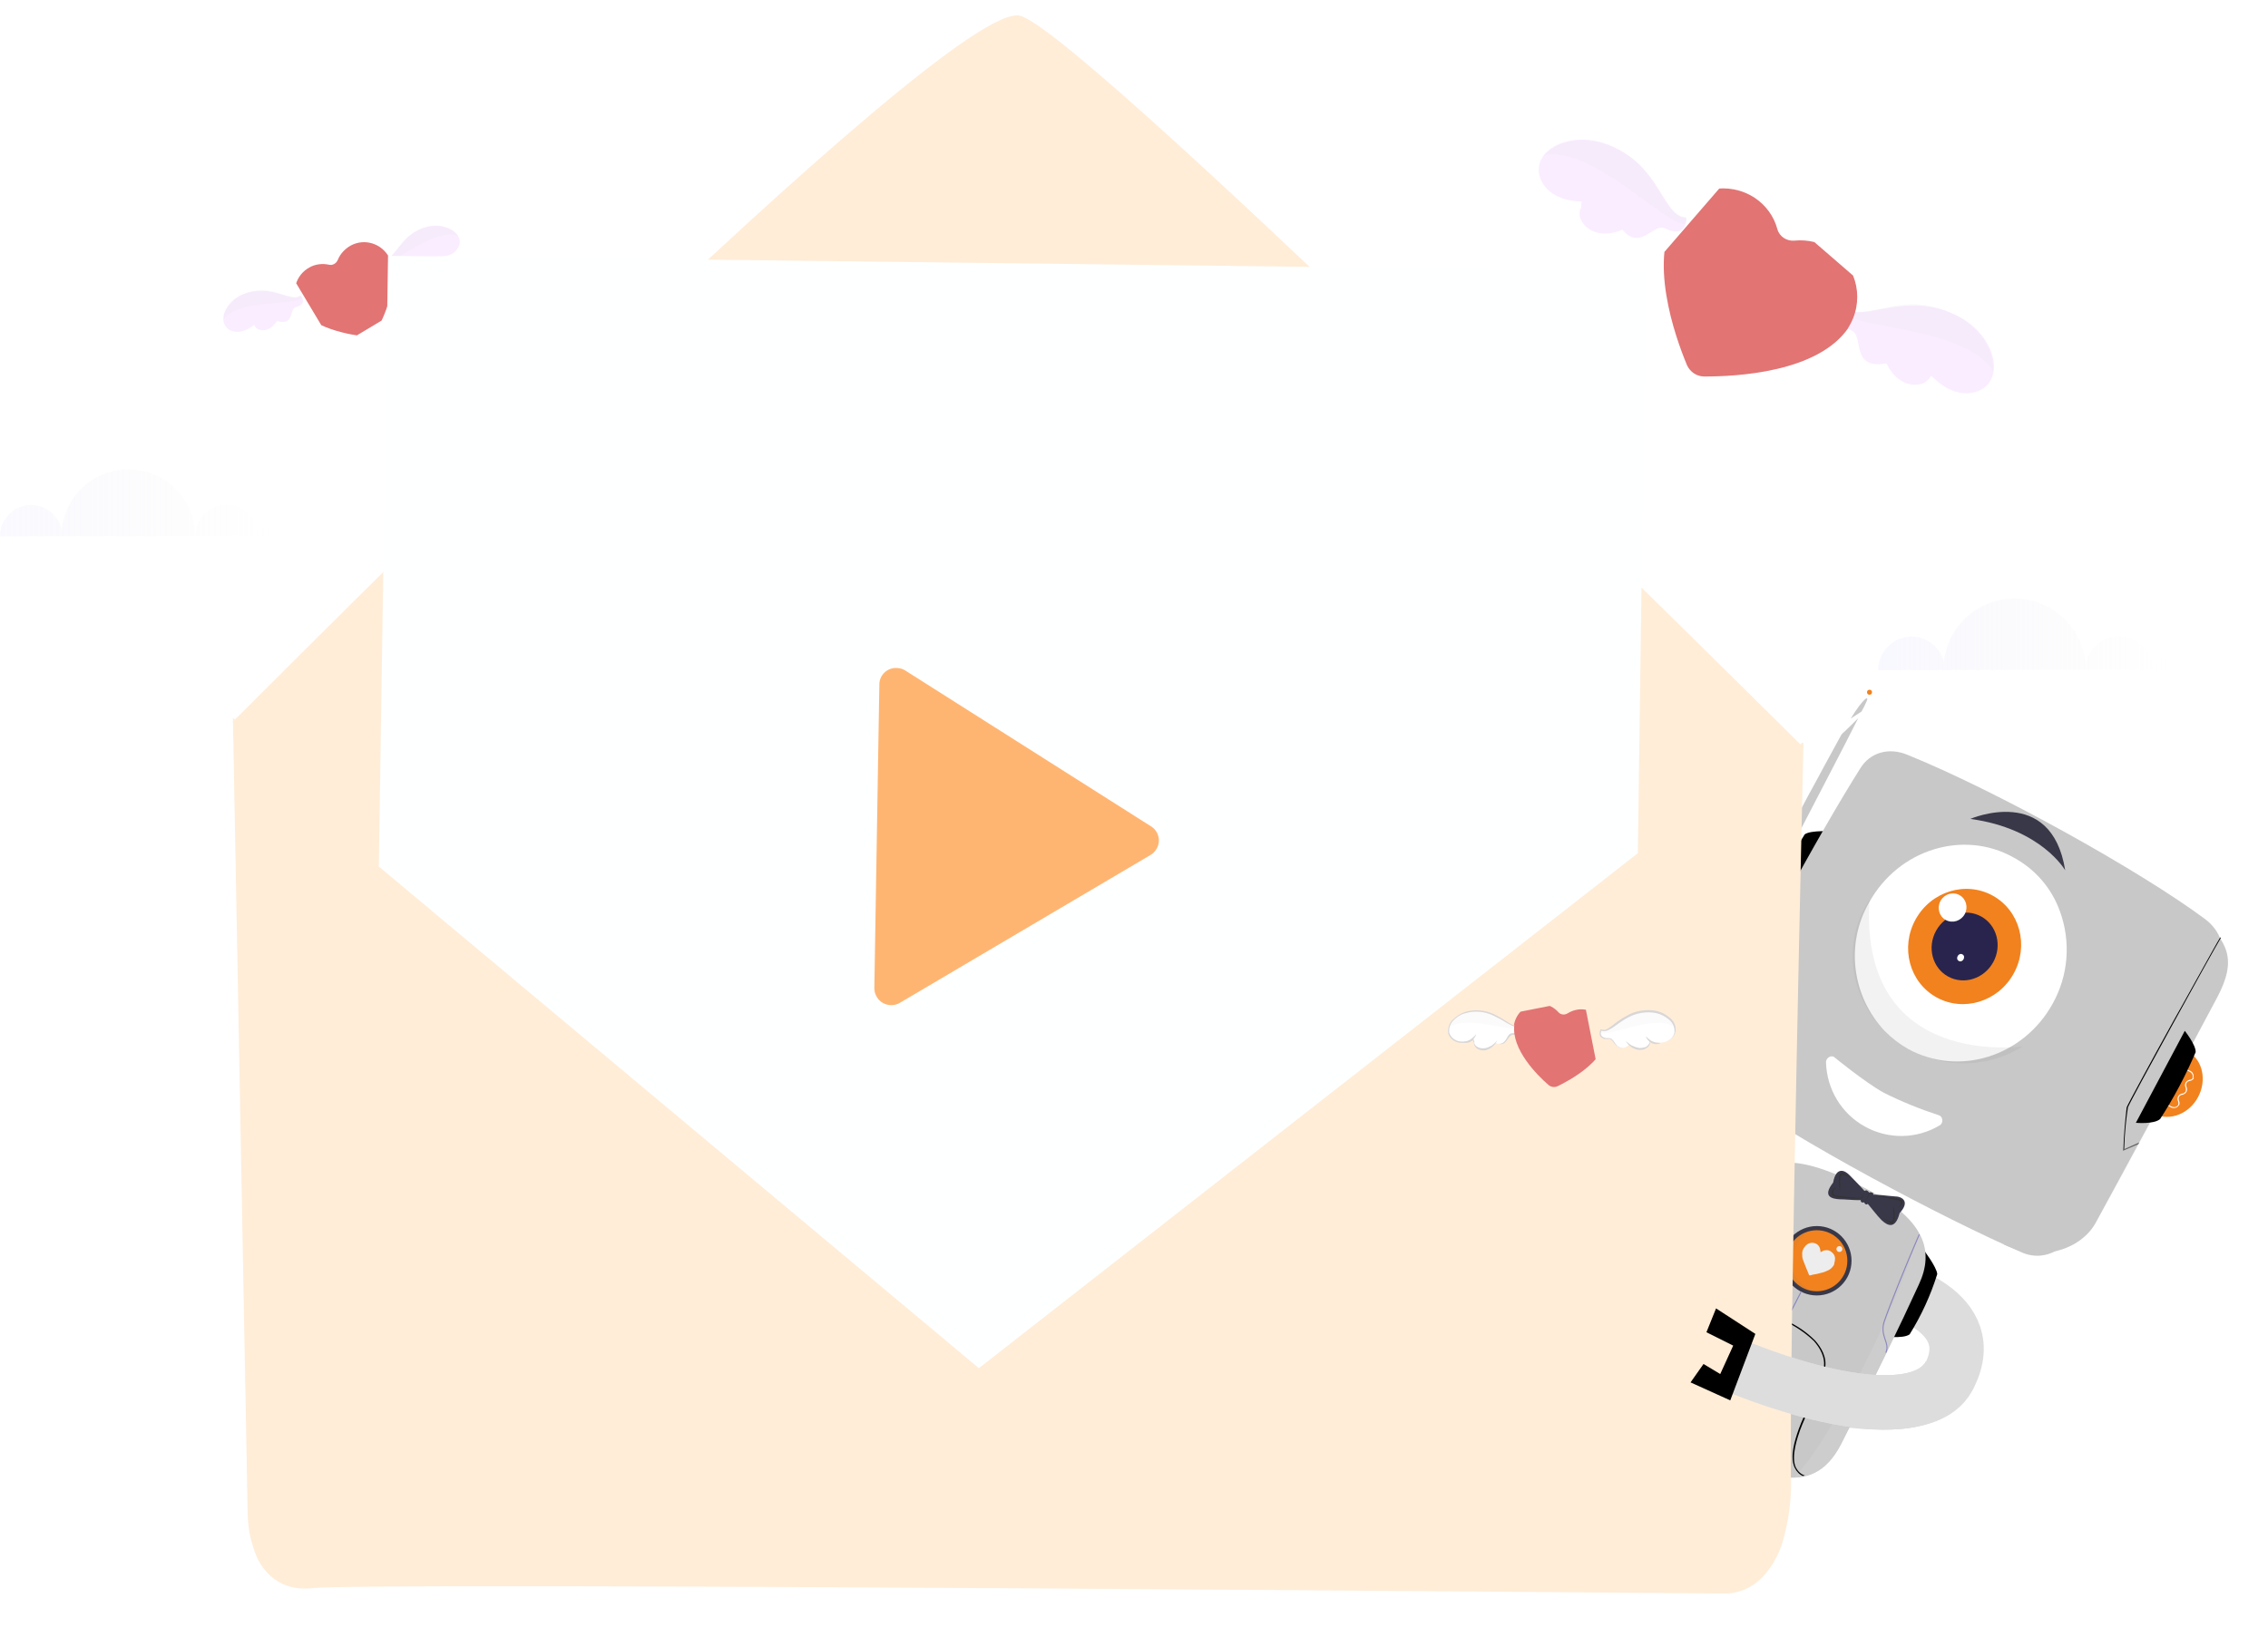 <svg xmlns="http://www.w3.org/2000/svg" xmlns:xlink="http://www.w3.org/1999/xlink" id="Capa_1" x="0px" y="0px" viewBox="0 0 542.4 394" style="enable-background:new 0 0 542.4 394;" xml:space="preserve"><style type="text/css">	.st0{fill:none;stroke:#DDDDDD;stroke-width:13.002;stroke-miterlimit:4.001;}	.st1{opacity:3.900000e-02;fill:#C8C8C8;enable-background:new    ;}	.st2{fill:#C8C8C8;}	.st3{fill:#F1821E;}	.st4{fill:#DDDDDD;}	.st5{fill:#9C9C9B;}	.st6{fill:#FFFF00;}	.st7{fill:#FFFFFF;}	.st8{fill:#393848;}	.st9{opacity:0.1;fill:#C8C8C8;enable-background:new    ;}	.st10{fill:#25193D;}	.st11{fill:#28244E;}	.st12{opacity:0.1;fill:#808080;enable-background:new    ;}	.st13{fill:none;stroke:#FFFFFF;stroke-width:1;stroke-miterlimit:10.001;}	.st14{opacity:0.2;fill:#C8C8C8;enable-background:new    ;}	.st15{opacity:0.1;fill:#FFFFFF;enable-background:new    ;}	.st16{fill:#EDEDEE;}	.st17{fill:#333333;}	.st18{fill:#7069D1;}	.st19{opacity:0.5;fill:none;stroke:#4A42B3;stroke-width:0.25;stroke-miterlimit:10.001;enable-background:new    ;}	.st20{opacity:0.5;enable-background:new    ;}	.st21{fill:#FFEDD8;}	.st22{fill:#FAEDFF;}	.st23{opacity:0.1;fill:#D8D6D6;enable-background:new    ;}	.st24{clip-path:url(#SVGID_00000100366660320217617550000001340465871139769999_);}	.st25{fill:#E27474;}	.st26{fill:#D3555A;}	.st27{fill:#D8D6D6;}	.st28{clip-path:url(#SVGID_00000152247289842411298020000013142001020887813765_);}	.st29{clip-path:url(#SVGID_00000165954259520033836410000002088094997899173528_);}	.st30{opacity:0.202;fill:url(#SVGID_00000134929906547246526150000001941005814256744593_);enable-background:new    ;}	.st31{opacity:0.254;fill:url(#SVGID_00000075120416211655828560000002619562172887904904_);enable-background:new    ;}	.st32{fill:#FEFFFF;}	.st33{fill:#FFB572;}</style><g transform="translate(-127 -4)">	<path class="st0" d="M578.5,312c0,0,23.3,5.4,14.4,21.7c-9,16.2-69.3-6.6-69.3-6.6"></path>	<path class="st1" d="M488.6,345.6c0,0,54.2,25.7,61.8,32.8C558.1,385.6,488.6,345.6,488.6,345.6z"></path>	<path class="st2" d="M573.3,172c0.9-1.8-0.5-1.3-3.7,3.9c0.9-0.6,1.7-1.1,2.6-1.7C572.7,173.3,573.1,172.5,573.3,172z"></path>	<ellipse class="st3" cx="574.1" cy="169.6" rx="0.6" ry="0.6"></ellipse>	<path class="st2" d="M568.6,177.7c-6,10.7-13.4,24.3-15.7,29.2c-1.1,2.7-0.5,5.9,1.6,8l1.2-2.8c0,0-2.3-1.6,0.2-6.3  c5.1-9.9,11.7-22.4,15.5-30c-1.3,1.3-2.6,2.6-4,3.9c-5.9,10.7-12.2,22.7-14.6,27.2"></path>	<path d="M565.4,202.9c0,0-5.3-0.4-6.8,0.7c-3.5,5.6-6.5,11.4-8.9,17.5c-0.2,2.3,2.4,8,2.4,8L565.4,202.9z"></path>	<path class="st2" d="M653.4,223.3c6.2,6.1,8.8,10,3.8,19.4c-4.9,9.3-25.7,47.8-29,53.8c-3.3,6-12.3,9.7-22,5.2"></path>	<path class="st4" d="M545.8,298.5l-7.5-2.4c-11.2-3.6-20.6-11.5-25.9-22c-5.4-10.5-6.4-22.7-2.7-33.9l8.8,2.8  c-2.9,8.9-2.1,18.5,2.2,26.8c4.2,8.3,11.6,14.6,20.5,17.4l7.5,2.4L545.8,298.5z"></path>			<rect x="545.5" y="294.1" transform="matrix(0.454 -0.891 0.891 0.454 37.22 651.724)" class="st5" width="9.3" height="2.8"></rect>	<path class="st6" d="M549.5,283.6c0,0-4.7-0.2-6.1,0.7c-3.2,4.4-5.9,9.1-7.9,14.2c-0.1,2,3.6,5.7,3.6,5.7L549.5,283.6z"></path>	<path d="M586.9,302.8c0,0,3.3,4.3,3.4,6c-1.6,5.1-3.8,9.9-6.6,14.4c-1.6,1.2-6.7,0.4-6.7,0.4L586.9,302.8z"></path>	<path class="st2" d="M540,264.7c16.4,12,51.8,30.8,70.5,38.9c4,1.8,8.8,0.5,11.1-3.3c10.9-16,27.5-48.2,36-65.2  c2-4.1,0.4-8.5-3.2-11.2c-15.7-11.7-50.5-31-71.4-39.4c-4.2-1.7-8.7-0.6-11.1,3.3c-10.1,16-27.5,47.8-35.1,65.7  C535,257.5,536.4,262.2,540,264.7z"></path>	<path class="st7" d="M574,219.9c-5.7,9.9-4.1,22.4,3.7,30.7c1.7,1.7,3.5,3.1,5.6,4.3c12.1,6.7,27.6,1.9,34.6-10.8  c3.8-6.8,4.4-14.9,1.7-22.2l0,0c-2-5.5-5.9-10-11.1-12.8C596.5,202.4,581,207.2,574,219.9z"></path>			<ellipse transform="matrix(0.484 -0.875 0.875 0.484 106.124 641.189)" class="st3" cx="597" cy="230.6" rx="13.9" ry="13.4"></ellipse>	<ellipse class="st2" cx="518.7" cy="353" rx="3.4" ry="3.4"></ellipse>	<path class="st8" d="M522,348c-2.7-1.6-6.3-0.7-7.9,2.1s-0.7,6.3,2.1,7.9c2.7,1.6,6.3,0.7,7.9-2.1c0,0,0,0,0,0  C525.7,353.1,524.7,349.6,522,348z M518,354.7c-1-0.6-1.3-1.9-0.7-2.9c0.6-1,1.9-1.3,2.9-0.7s1.3,1.9,0.7,2.9c0,0,0,0,0,0  C520.3,355,519,355.3,518,354.7z"></path>	<ellipse class="st2" cx="547.5" cy="370.4" rx="3.4" ry="3.4"></ellipse>	<path class="st8" d="M552.5,373.3c1.6-2.7,0.7-6.3-2.1-7.9c-2.7-1.6-6.3-0.7-7.9,2.1s-0.7,6.3,2.1,7.9c0,0,0,0,0,0  C547.3,377,550.9,376.1,552.5,373.3z M545.7,369.3c0.6-1,1.9-1.3,2.9-0.7s1.3,1.9,0.7,2.9c-0.6,1-1.9,1.3-2.9,0.7c0,0,0,0,0,0  C545.4,371.6,545.1,370.3,545.7,369.3C545.7,369.3,545.7,369.3,545.7,369.3z"></path>	<path class="st7" d="M565.8,257c0,0,7.2,5.9,11.7,8.4c4.2,2.1,8.6,3.9,13.2,5.4c1,0.3,1.1,1.9,0.2,2.4c-5.5,3.3-12.3,3.4-17.9,0.3  c-5.6-3.1-9.1-8.9-9.3-15.3C563.6,257.1,565,256.2,565.8,257z"></path>	<path class="st2" d="M544.8,287.8c-9.4,15.9-18.7,31.8-22.2,38.8s-3.7,13.9,10.8,22s26.8,14.7,33.9,0.9  c7.1-13.9,14.5-29.2,18.6-38.2c3.7-7.9,1.8-15.7-13.7-23.5C556.8,279.8,548.5,280.6,544.8,287.8z"></path>	<path class="st8" d="M620.9,212.2c0,0-5.7-10-22.7-12.3C598.2,199.9,617.6,191.5,620.9,212.2z"></path>	<path class="st9" d="M628.2,296.5c-3.3,5.7-10.4,7.6-14.4,8c14.3-25.7,29.5-52,43.1-78.2c1,2.2,5.4,6.8,0.8,15.4  C648.6,258.9,638.7,278.2,628.2,296.5z"></path>	<path class="st9" d="M554.7,282.1c-4.8-0.1-8,1.9-9.9,5.7c-9.7,15.7-18.3,32-22.2,38.8c-2.2,3.9-3,8.9-0.3,12.7  c8.7-15.3,19.3-35.5,28.1-50.8C551.5,286.1,552.9,284,554.7,282.1z"></path>	<path class="st10" d="M524.1,331.6c-0.1,0.2-0.4,0.3-0.6,0.2l0,0c-0.2-0.1-0.3-0.4-0.2-0.6l1.9-3.6c0.1-0.2,0.4-0.3,0.6-0.2l0,0  c0.2,0.1,0.3,0.4,0.2,0.6L524.1,331.6z"></path>	<path class="st10" d="M525,332.8c-0.1,0.2-0.4,0.3-0.6,0.2l0,0c-0.2-0.1-0.3-0.4-0.2-0.6l1.9-3.6c0.1-0.2,0.4-0.3,0.6-0.2l0,0  c0.2,0.1,0.3,0.4,0.2,0.6L525,332.8z"></path>	<path class="st10" d="M526,333.9c-0.1,0.2-0.4,0.3-0.6,0.2l0,0c-0.2-0.1-0.3-0.4-0.2-0.6l1.9-3.6c0.1-0.2,0.4-0.3,0.6-0.2l0,0  c0.2,0.1,0.3,0.4,0.2,0.6L526,333.9z"></path>			<ellipse transform="matrix(0.484 -0.875 0.875 0.484 106.124 641.188)" class="st11" cx="597" cy="230.6" rx="8.2" ry="7.8"></ellipse>			<ellipse transform="matrix(0.484 -0.875 0.875 0.484 112.743 633.919)" class="st7" cx="594.2" cy="221.3" rx="3.4" ry="3.3"></ellipse>			<ellipse transform="matrix(0.484 -0.875 0.875 0.484 103.238 641.765)" class="st7" cx="596.1" cy="233.3" rx="0.9" ry="0.8"></ellipse>	<path class="st12" d="M574.1,219.2c-1.3,2-2.3,4.1-3,6.4c-4,13.3,3.9,27.4,17.7,31.6c7.4,2.3,15.5,1.2,22-2.9  C607.1,254.8,571.6,258.1,574.1,219.2z"></path>	<path class="st13" d="M549.3,218.4"></path>	<path class="st14" d="M562,297.2c0,0-9.8-3.1-12,6.8c-1.3,5.8,4,9.9,11.4,9.9l5.2-6.3L562,297.2z"></path>	<path d="M658,228.2c0,0.1,0.1,0.2,0.1,0.2c-2.1,3.5-21.4,38.5-22.2,40.5c-0.5,3.3-0.8,6.7-0.9,10c-0.1,0.1-0.2,0.3-0.2,0.4  c0.1-3.5,0.4-6.9,0.8-10.4l0,0c0.3-0.8,6-11.3,11.2-20.7C648.6,245.1,656.7,230.3,658,228.2z"></path>	<path class="st15" d="M567.2,349.4c7.1-13.9,14.5-29.2,18.6-38.2c1.9-4.1,2.3-8.1,0.1-12.2c-6,20.5-21.5,48.8-27.4,55.6  c-0.7,1-1.5,2-2.4,2.8C560.6,357.3,564.4,355.1,567.2,349.4z"></path>	<path d="M558.2,357.1c0.2-0.1,0.3-0.1,0.5-0.1l0,0c-1-0.3-1.7-1-2.2-1.9c-1.3-2.7,0.5-7.5,1-9c0.7-1.9,1.6-3.8,2.5-5.7  c1.4-2.8,2.6-5.7,3.4-8.8c0.7-2.8-0.9-5.3-2.3-6.9c-2.1-2.1-4.5-3.7-7.2-4.9c-2.7-1.4-6-2.8-9.5-2.9c-1.7-0.2-3.5,0.3-4.9,1.3  c-1.2,1.1-2.2,2.4-3,3.9l-0.2,0.4c-0.7,1.2-1.4,2.4-2.1,3.6c-0.7,1.3-1.5,2.6-2.3,3.9l-0.1,0.2c-2,3.3-5.7,9.3-9.7,8  c-0.3-0.1-0.6-0.2-0.8-0.4c0.1,0.2,0.2,0.3,0.2,0.5c0.2,0.1,0.3,0.2,0.5,0.2c4.2,1.4,8-4.8,10.1-8.1l0.1-0.2  c0.8-1.3,1.6-2.6,2.3-3.9c0.7-1.2,1.4-2.4,2.1-3.6l0.2-0.4c0.8-1.4,1.7-2.7,2.9-3.8c1.3-1,3-1.4,4.7-1.3c3.4,0,6.7,1.5,9.3,2.8  c2.6,1.2,5,2.8,7.1,4.8c1.4,1.6,2.9,4,2.3,6.6c-0.9,3-2,5.9-3.4,8.7c-0.9,1.9-1.8,3.8-2.5,5.7c-1,2.8-2.2,6.7-1,9.3  C556.7,356.1,557.4,356.8,558.2,357.1z"></path>	<ellipse class="st8" cx="561.5" cy="305.6" rx="8.3" ry="8.3"></ellipse>	<ellipse class="st3" cx="561.5" cy="305.6" rx="7.3" ry="7.3"></ellipse>	<path class="st16" d="M565.6,306.6c-0.3,0.5-0.7,0.9-1.2,1.2c-0.6,0.3-1.3,0.6-1.9,0.7c-0.6,0.2-1.2,0.3-1.8,0.4  c-0.3,0.1-0.6,0.1-0.8,0.2c-0.1,0-0.3,0-0.3-0.2c0,0,0,0,0,0c-0.2-0.6-0.5-1.1-0.7-1.7c-0.2-0.6-0.5-1.2-0.7-1.8  c-0.2-0.5-0.2-1-0.2-1.6c0-0.5,0.2-1,0.5-1.4c0.2-0.3,0.5-0.6,0.8-0.8c0.5-0.3,1.2-0.4,1.7-0.2c0.7,0.2,1.2,0.8,1.3,1.5  c0,0.2,0.1,0.4,0.1,0.6c0,0.1,0,0.1,0.1,0c0.3-0.2,0.7-0.4,1-0.4c0.5-0.1,1.1,0,1.5,0.4c0.7,0.5,1,1.3,0.8,2.1c0,0.1,0,0.3-0.1,0.4  C565.7,306.4,565.6,306.5,565.6,306.6z"></path>	<path class="st12" d="M560.6,313c-0.8-0.1-1.6-0.3-2.4-0.6c-3.7-1.8-5.2-6.2-3.4-9.9c0-0.1,0.1-0.2,0.1-0.3c1.1-2,3.1-3.5,5.3-3.9  C559,298.1,549.7,307.2,560.6,313z"></path>	<path class="st9" d="M579.4,294.1c2.6-2.8,0.6-4-1.2-4c-1.5-0.1-4.4-0.5-5.1-0.4c0.1-0.2-0.1-0.5-0.3-0.5c-0.2-0.1-0.5-0.1-0.7,0  c-0.1-0.2-0.3-0.4-0.5-0.5c-0.2-0.1-0.4,0-0.6,0.1c-0.4-0.6-2.4-2.6-3.5-3.7c-1.2-1.3-3.3-2.2-4,1.7c-2.6,3.3-0.4,3.9,1.6,4  c1.3,0,3.1,0.2,4.3,0.3l0,0l0.3,0l0.4,0c0,0.2,0,0.4,0.2,0.5c0.2,0.1,0.4,0.1,0.6,0l0,0c0.1,0.2,0.2,0.4,0.4,0.5  c0.2,0.1,0.3,0,0.5-0.1c0.7,0.8,2.2,2.8,3.3,3.9C576.5,297.2,578.4,298,579.4,294.1z"></path>	<path class="st8" d="M581.3,294.2c2.6-2.8,0.6-4-1.2-4c-1.5-0.1-4.4-0.5-5.1-0.4c0.1-0.2-0.1-0.5-0.3-0.5c-0.2-0.1-0.5-0.1-0.7,0  c-0.1-0.2-0.3-0.4-0.5-0.5c-0.2-0.1-0.4,0-0.6,0.1c-0.4-0.5-2.4-2.6-3.5-3.7c-1.2-1.3-3.3-2.2-4,1.7c-2.6,3.3-0.4,3.9,1.6,4  c1.3,0,3.1,0.2,4.3,0.2l0,0c0.1,0,0.2,0,0.3,0l0.4,0c0,0.2,0,0.4,0.2,0.5c0.2,0.1,0.4,0.1,0.6,0l0,0c0.1,0.2,0.2,0.4,0.4,0.5  c0.2,0.1,0.3,0,0.5-0.1c0.7,0.8,2.2,2.8,3.3,3.9C578.5,297.3,580.3,298.1,581.3,294.2z"></path>	<path class="st17" d="M565.5,290.1c0.2,0.1,0.4,0.1,0.6,0.2c0.9,0.2,1.8,0.3,2.7,0.3c0.9,0.1,1.8,0.1,2.7,0.1l0.5,0  c0.2,0,0.3-0.1,0.4-0.2l0.5-1.3l-0.6,1.2c-0.1,0.1-0.2,0.2-0.3,0.2c-0.8-0.1-1.6-0.1-2.4-0.2c-1-0.1-2-0.2-3-0.3  c-0.3,0-0.6-0.1-0.9-0.2c-0.2-0.2-0.3-0.4-0.3-0.6c0-0.2,0-0.3,0.1-0.5c0.2-0.3,0.4-0.6,0.8-0.7c-0.4,0-0.8,0.2-1,0.5  c-0.3,0.4-0.3,0.9-0.1,1.3C565.2,289.9,565.4,290,565.5,290.1z"></path>	<path class="st17" d="M573.9,289.4c0.1,0.7-0.2,1.3-0.8,1.7C573.5,290.7,573.8,290.1,573.9,289.4z"></path>	<path class="st17" d="M569.8,286c-1.1-0.8-1.6-1.3-2.1-1.4c-0.6-0.1-1.2,0.3-0.8,3.5c0.1,0.6-0.1,0.7-0.1,0.7s0.4,0,0.3-1.4  c-0.1-1.4,0-2.3,0.5-2.4S569.8,286,569.8,286z"></path>	<path class="st17" d="M577.1,295.2c1.1,0.8,1.6,1.3,2.1,1.4c0.6,0.1,1.2-0.3,0.8-3.5c-0.1-0.6,0.1-0.7,0.1-0.7s-0.4,0-0.3,1.4  c0.1,1.4,0,2.3-0.5,2.4C578.9,296.3,577.1,295.2,577.1,295.2z"></path>	<path class="st17" d="M581.1,292.7c0.5-0.6,0.6-1,0.4-1.3c-0.3-0.4-6.3-1.3-6.3-1.3c1.4,0.1,6,0.6,6.5,0.9c0.4,0.3,0.7,0.9-1,2.1  L581.1,292.7z"></path>	<path class="st18" d="M523.3,234.6l-1.9,10.3l-16.5-4l0.3-11.2l5.9,1.3l-1,7l7.3,1.3l0.3-4.7L523.3,234.6z"></path>	<line class="st19" x1="554.2" y1="319.9" x2="557.7" y2="313.1"></line>	<path class="st19" d="M586,299.3c-3.3,7.6-7.2,17.3-8.4,20.9c-1.1,3.5,1.5,5,0.4,7.4"></path>	<path class="st19" d="M553,282.4c-4.2,7.1-9.8,16-12,19s-4.9,1.7-6.3,4"></path>	<path class="st2" d="M672.9,224.9"></path>	<path class="st20" d="M635,278.9l3.6-1.6l-0.2,0.4l-3.7,1.6"></path>	<ellipse class="st16" cx="566.9" cy="302.8" rx="0.7" ry="0.7"></ellipse>	<path class="st3" d="M649.7,255.8c0.2-0.2,0.5-0.3,0.7-0.2c3.4,2.1,4.4,6.8,2.3,10.8c-2.1,4-6.6,5.8-10.3,4.2  c-0.2-0.1-0.4-0.4-0.3-0.7C644.1,264.9,646.6,260.2,649.7,255.8z"></path>	<path class="st7" d="M648.1,268.5l-0.2-0.1c0.1-0.3,0.1-0.6,0-0.9c-0.2-0.4-0.2-0.8,0-1.2c0.2-0.4,0.6-0.6,1-0.7  c0.3,0,0.6-0.2,0.8-0.5c0.1-0.3,0.1-0.6,0-0.9c-0.2-0.4-0.2-0.8,0-1.2c0.2-0.4,0.6-0.6,1-0.7c0.3,0,0.6-0.2,0.8-0.5l0.2,0.1  c-0.2,0.4-0.6,0.6-1,0.7c-0.3,0-0.6,0.2-0.8,0.5c-0.1,0.3-0.1,0.6,0,0.9c0.2,0.4,0.2,0.8,0,1.2c-0.2,0.4-0.6,0.6-1,0.7  c-0.3,0-0.6,0.2-0.8,0.5c-0.1,0.3-0.1,0.6,0,0.9C648.3,267.7,648.3,268.1,648.1,268.5z"></path>	<path class="st7" d="M651.5,261.9l-0.2-0.1c0.3-0.5-0.1-1.2-0.8-1.5l-1.5-0.8l0.1-0.2l1.5,0.8C651.4,260.3,651.8,261.2,651.5,261.9  z"></path>	<path class="st7" d="M646,268.8l-1.5-0.8l0.1-0.2l1.5,0.8c0.7,0.4,1.5,0.3,1.7-0.2l0.2,0.1C647.6,269.1,646.7,269.3,646,268.8z"></path>	<path d="M649.5,250.6c0,0,2.7,3.4,2.6,5.1c-2.4,5.6-5.2,10.9-8.5,16c-1.5,1.3-5.8,0.9-5.8,0.9L649.5,250.6z"></path>	<path class="st18" d="M523.3,234.6l-1.9,10.3l-9-2.2l-7.5-1.8l8.5-2.2l4.1,0.7l0.3-4.7L523.3,234.6z"></path>	<path class="st18" d="M538.8,340l6-15.9l-9.4-6.1l-2.3,5.7l6.4,3.2L538.8,340z"></path>	<path class="st18" d="M529.3,335.7l9.5,4.3l6-15.9l-9.4-6.1l-2.3,5.7l6.4,3.2l-3.1,6.8l-4-2.4L529.3,335.7z"></path>	<path class="st0" d="M593.3,332.8c-9,16.2-51.3-2.1-51.3-2.1"></path></g><path class="st7" d="M129.6,123.1l225,3.8c0.8,0,1.5,0.7,1.5,1.5l0,0c0,0.8-0.7,1.5-1.5,1.5l-225-3.8c-0.8,0-1.5-0.7-1.5-1.5l0,0 C128.1,123.7,128.8,123.1,129.6,123.1z"></path><path class="st21" d="M55.6,172.7C60.3,168.4,227.4-1.5,244.1,3.8C260.8,9,431.2,178.7,431.2,178.7S251.8,328.2,238.6,327.4 C225.4,326.6,55.6,172.7,55.6,172.7z"></path><path class="st21" d="M72.9,380L72.9,380c-3.4,0.1-6.7-1.3-9-3.8c-1.3-1.4-2.3-3-2.9-4.8c-0.6-1.6-1.1-3.3-1.4-5.1 c-0.3-1.9-0.4-3.8-0.4-5.7l-3.5-188.9c0.4,0.4,43.8,39.6,88.2,78.5c25.2,22,45.8,39.6,61.2,52.2c19.2,15.7,30.5,23.7,33.5,23.9 l0.1,0c13.5,0.2,185-142.5,192.3-148.6l0.3,0c0,1.4-3.4,146-3,175.5c0.2,5.3-0.5,10.6-2,15.7c-0.9,3.1-2.6,6-4.8,8.4 c-2.4,2.5-5.6,3.9-9,3.9c-0.2,0-0.3,0-0.4,0c-3.2,0-320.5-2.8-337.2-1.3C74.3,380,73.6,380,72.9,380z"></path><g transform="translate(1510.032 6937.313) rotate(7)">	<g transform="translate(76.026 28.14)">		<path class="st22" d="M-1961.9-6698.4c5,4.1,8.6,5.8,11,1.6c1.5,1.1,5.4,4.2,10.1,2.9c4.7-1.4,5.8-6,3.3-10.6   c-4.4-7.7-13.7-9.2-19.4-8.5c-8.3,1-13.6,5.2-16.6,2.3c0,0-3.7,3.9,2.1,5.4C-1967.7-6704.6-1970.6-6695.8-1961.9-6698.4z"></path>	</g>	<g transform="translate(88.072 41.021)">		<path class="st22" d="M-1963-6709.7c-0.9,3.6-8.8,4.8-12.1-4.2"></path>	</g>	<path class="st23" d="M-1898.4-6681.1c4.7,3.6,30.4-0.1,38.1,9.6c-0.2-4-3.4-11-14.3-13.3c-9.9-2-13.7,2.9-20,3.1  C-1897.1-6682-1897.8-6683.3-1898.4-6681.1z"></path>	<g transform="translate(-0.004 0)">		<path class="st22" d="M-1953.3-6695.3c-6.2,0.7-9.9,0.1-9.6-4.5c-1.7,0.1-6.6,0.5-9.6-3c-3-3.5-1.5-7.9,2.9-10.2   c7.6-3.9,15.9-0.2,20,3.3c6.1,5.1,8.2,11.3,12,10.6c0,0,0.9,5.1-4.5,3.3C-1945.4-6697.3-1947.7-6688.6-1953.3-6695.3z"></path>	</g>	<g transform="translate(11.374 16.895)">		<path class="st22" d="M-1974.3-6715.1c-1.2,3.3,4.5,8.4,11.8,3"></path>	</g>	<path class="st23" d="M-1937.6-6697.4c-5.7,0.4-24.2-16-35.6-12.3c2.3-3.1,8.5-7.1,18.4-3.1c9,3.7,9.4,9.5,14.4,12.9  C-1938.2-6698.8-1936.9-6699.5-1937.6-6697.4z"></path>	<g transform="translate(21.565 2.853)">		<g transform="translate(0 0)">			<g>				<defs>											<rect id="SVGID_1_" x="-1964.8" y="-6709" transform="matrix(0.557 -0.83 0.83 0.557 4689.62 -4572.268)" width="43" height="49.4"></rect>				</defs>				<clipPath id="SVGID_00000025401691123149153440000017994037633846742147_">					<use xlink:href="#SVGID_1_" style="overflow:visible;"></use>				</clipPath>				<g style="clip-path:url(#SVGID_00000025401691123149153440000017994037633846742147_);">					<path class="st25" d="M-1961.7-6702.6c3.4-6.7,11.5-9.3,18.2-6c2.8,1.4,5.1,3.8,6.3,6.8c0.7,1.7,2.6,2.6,4.4,2.2      c3.1-0.7,6.4-0.3,9.2,1.1c6.7,3.4,9.3,11.5,6,18.2l0.2-0.3c-5.9,11.7-25.5,15-32.9,15.9c-1.8,0.2-3.5-0.7-4.4-2.2      c-3.7-6.5-12.6-24.3-6.7-36"></path>				</g>			</g>		</g>		<path class="st26" d="M-1961.7-6702.6c0-0.1,0.1-0.1,0.1-0.2c0-0.1,0.1-0.1,0.1-0.2L-1961.7-6702.6L-1961.7-6702.6z"></path>	</g></g><g transform="translate(1489.942 7149.929) rotate(-19)">	<g transform="translate(34.44 12.748)">		<path class="st7" d="M1171.6-6895c2.3,1.9,3.9,2.6,5,0.7c0.7,0.5,2.5,1.9,4.6,1.3c2.1-0.6,2.6-2.7,1.5-4.8c-2-3.5-6.2-4.2-8.8-3.9   c-3.7,0.5-6.2,2.3-7.5,1.1c0,0-1.7,1.8,0.9,2.5C1169-6897.8,1167.6-6893.8,1171.6-6895z"></path>		<path class="st27" d="M1171.6-6895c0.7,0.6,1.6,1.2,2.5,1.6c0.4,0.2,0.9,0.2,1.4,0.1c0.4-0.2,0.8-0.6,1-1l0.1-0.1l0.1,0.1   c0.9,0.8,2,1.2,3.2,1.4c1.2,0.1,2.3-0.4,2.9-1.4c0.5-1.1,0.4-2.3-0.2-3.3c-0.6-1-1.4-1.9-2.4-2.5c-2-1.2-4.5-1.6-6.8-1.2   c-1.2,0.2-2.3,0.5-3.5,0.9c-0.6,0.2-1.2,0.3-1.8,0.4c-0.6,0.1-1.3,0-1.8-0.5l0.2,0c-0.4,0.4-0.6,0.9-0.4,1.4   c0.3,0.5,0.8,0.8,1.3,0.9h0c0.3,0.1,0.5,0.2,0.7,0.5c0.1,0.2,0.3,0.5,0.3,0.7c0.1,0.5,0.3,1,0.5,1.4c0.3,0.4,0.7,0.7,1.2,0.8   C1170.6-6894.8,1171.1-6894.8,1171.6-6895z M1171.6-6895c-0.5,0.2-1,0.2-1.5,0.2c-0.5,0-1-0.3-1.3-0.8c-0.3-0.5-0.5-0.9-0.6-1.4   c-0.2-0.5-0.4-1-0.9-1h0c-0.3-0.1-0.6-0.2-0.8-0.3c-0.3-0.1-0.5-0.4-0.7-0.7c-0.1-0.3-0.1-0.6,0-0.9c0.1-0.3,0.3-0.6,0.5-0.8   l0.1-0.1l0.1,0.1c0.4,0.4,1,0.5,1.6,0.3c0.6-0.1,1.2-0.3,1.7-0.5c1.1-0.4,2.3-0.7,3.5-0.9c2.4-0.5,5,0,7.1,1.2   c1.1,0.7,1.9,1.6,2.5,2.6c0.7,1.1,0.8,2.5,0.2,3.6c-0.7,1.1-2,1.7-3.3,1.5c-1.2-0.2-2.4-0.7-3.3-1.5l0.2,0c-0.2,0.5-0.6,0.8-1.1,1   c-0.5,0.1-1,0.1-1.5-0.1C1173.2-6893.8,1172.3-6894.3,1171.6-6895z"></path>	</g>	<g transform="translate(39.898 18.584)">		<path class="st7" d="M1171.1-6900.1c-0.4,1.6-4,2.2-5.5-1.9"></path>		<path class="st27" d="M1171.1-6900.1c-0.1,0.7-0.6,1.2-1.3,1.3c-0.6,0.2-1.3,0.1-1.9-0.2c-1.2-0.6-2-1.7-2.2-3   c0.3,0.5,0.6,1.1,1,1.5c0.4,0.4,0.9,0.8,1.4,1.1c0.5,0.2,1.1,0.3,1.7,0.3C1170.3-6899.2,1170.9-6899.6,1171.1-6900.1z"></path>	</g>	<g transform="translate(44.751 18.857)">		<path class="st27" d="M1168.5-6899.1c-0.8,0.1-1.5-0.2-2-0.7c-0.5-0.5-0.8-1.3-0.8-2c0.2,0.3,0.3,0.6,0.5,0.9   c0.2,0.3,0.4,0.6,0.6,0.8c0.2,0.2,0.5,0.4,0.8,0.6C1167.9-6899.4,1168.2-6899.3,1168.5-6899.1z"></path>	</g>	<path class="st23" d="M1200.4-6887.2c2.1,1.6,13.8-0.1,17.3,4.4c-0.1-1.8-1.5-5-6.5-6c-4.5-0.9-6.2,1.3-9.1,1.4  C1201-6887.6,1200.6-6888.2,1200.4-6887.2z"></path>	<g transform="translate(-0.004 0)">		<path class="st7" d="M1175.5-6893.6c-2.8,0.3-4.5,0.1-4.4-2c-0.8,0-3,0.2-4.3-1.4c-1.4-1.6-0.7-3.6,1.3-4.6   c3.4-1.8,7.2-0.1,9.1,1.5c2.8,2.3,3.7,5.1,5.5,4.8c0,0,0.4,2.3-2,1.5C1179.1-6894.5,1178-6890.6,1175.5-6893.6z"></path>		<path class="st27" d="M1175.5-6893.6c-0.9,0.2-1.9,0.2-2.8,0.1c-0.5-0.1-0.9-0.3-1.3-0.7c-0.3-0.4-0.4-0.9-0.3-1.4l0.1,0.1   c-1.2,0.2-2.4,0-3.4-0.5c-1.1-0.6-1.8-1.7-1.8-2.9c0.2-1.2,1-2.3,2.1-2.8c1.1-0.5,2.2-0.8,3.4-0.8c2.4,0.1,4.6,1.1,6.3,2.7   c0.8,0.8,1.6,1.7,2.3,2.6c0.3,0.4,0.7,0.9,1.1,1.3c0.4,0.4,0.9,0.6,1.4,0.5l0.2,0l0,0.2c0,0.3,0,0.6,0,0.9   c-0.1,0.3-0.2,0.6-0.5,0.7c-0.3,0.2-0.6,0.2-0.9,0.2c-0.3,0-0.6-0.1-0.8-0.2h0c-0.4-0.2-0.9,0.1-1.2,0.3c-0.4,0.3-0.8,0.6-1.2,0.8   c-0.5,0.2-1,0.2-1.5-0.1C1176.2-6892.9,1175.8-6893.2,1175.5-6893.6z M1175.5-6893.6c0.3,0.4,0.7,0.7,1.1,0.9   c0.4,0.2,0.9,0.2,1.4,0c0.4-0.2,0.8-0.5,1.2-0.9c0.2-0.2,0.4-0.3,0.6-0.4c0.3-0.1,0.5-0.1,0.8,0h0c0.5,0.2,1,0.2,1.5,0   c0.4-0.3,0.5-0.9,0.4-1.3l0.2,0.1c-0.6,0.1-1.3-0.1-1.7-0.6c-0.4-0.4-0.8-0.8-1.2-1.3c-0.7-0.9-1.5-1.7-2.3-2.5   c-1.7-1.6-3.8-2.5-6.1-2.6c-1.1-0.1-2.2,0.2-3.2,0.7c-1,0.5-1.7,1.4-1.9,2.5c0,1.1,0.6,2.1,1.6,2.7c1,0.5,2.1,0.7,3.3,0.6l0.1,0   l0,0.1c-0.1,0.5,0,0.9,0.3,1.3c0.3,0.4,0.7,0.6,1.2,0.7C1173.6-6893.5,1174.5-6893.5,1175.5-6893.6z"></path>	</g>	<g transform="translate(5.151 7.654)">		<path class="st7" d="M1166-6902.6c-0.5,1.5,2.1,3.8,5.4,1.4"></path>		<path class="st27" d="M1166-6902.6c-0.1,0.6,0.2,1.2,0.6,1.5c0.4,0.4,0.9,0.6,1.5,0.7c0.6,0.1,1.1,0,1.7-0.1   c0.6-0.2,1.1-0.4,1.6-0.7c-0.9,0.9-2.1,1.4-3.4,1.3c-0.6-0.1-1.2-0.4-1.7-0.9C1165.9-6901.3,1165.7-6902,1166-6902.6z"></path>	</g>	<g transform="translate(2.818 6.042)">		<path class="st27" d="M1165.8-6901.9c0.3,0.1,0.7,0.1,1,0.1c0.3,0,0.6,0,0.9-0.1c0.3-0.1,0.6-0.2,0.9-0.3c0.3-0.1,0.6-0.3,0.9-0.5   c-0.4,0.6-1,1-1.7,1.2C1167.2-6901.2,1166.4-6901.4,1165.8-6901.9z"></path>	</g>	<path class="st23" d="M1182.6-6894.6c-2.6,0.2-11-7.3-16.1-5.6c1-1.4,3.9-3.2,8.3-1.4c4.1,1.7,4.3,4.3,6.5,5.9  C1182.3-6895.2,1182.9-6895.5,1182.6-6894.6z"></path>	<g transform="translate(9.767 1.292)">		<g transform="translate(0 0)">			<g>				<defs>											<rect id="SVGID_00000121265175964519440190000002625369778582116788_" x="1170.3" y="-6899.8" transform="matrix(0.137 -0.991 0.991 0.137 7842.079 -4776.136)" width="19.5" height="22.4"></rect>				</defs>				<clipPath id="SVGID_00000155137420039076193070000008443524610985878155_">					<use xlink:href="#SVGID_00000121265175964519440190000002625369778582116788_" style="overflow:visible;"></use>				</clipPath>				<g transform="translate(0)" style="clip-path:url(#SVGID_00000155137420039076193070000008443524610985878155_);">					<path class="st25" d="M1171.7-6896.9c1.5-3,5.2-4.2,8.2-2.7c1.3,0.7,2.3,1.7,2.9,3.1c0.3,0.8,1.2,1.2,2,1      c1.4-0.3,2.9-0.2,4.2,0.5c3,1.5,4.2,5.2,2.7,8.2l0.1-0.2c-2.7,5.3-11.6,6.8-14.9,7.2c-0.8,0.1-1.6-0.3-2-1      c-1.7-2.9-5.7-11-3-16.3"></path>				</g>			</g>		</g>		<path class="st26" d="M1171.7-6896.9C1171.7-6896.9,1171.7-6896.9,1171.7-6896.9c0-0.1,0.1-0.1,0.1-0.2L1171.7-6896.9   L1171.7-6896.9z"></path>	</g></g><g transform="translate(1194.198 6966.766) rotate(-3)">	<g transform="translate(0 14.047)">		<path class="st22" d="M-765.8-6953.6c-2.6,2-4.4,2.7-5.5,0.6c-0.7,0.5-2.8,2-5.1,1.3s-2.8-3.1-1.5-5.3c2.3-3.8,7-4.4,9.8-3.9   c4.1,0.6,6.7,2.8,8.2,1.5c0,0,1.8,2-1.1,2.7C-762.9-6956.6-761.5-6952.1-765.8-6953.6z"></path>	</g>	<g transform="translate(7.511 20.477)">		<path class="st22" d="M-778.8-6959.4c0.4,1.8,4.3,2.5,6.1-1.9"></path>	</g>	<path class="st23" d="M-759.4-6944.7c-2.4,1.7-15.2-0.6-19.2,4.1c0.2-2,1.9-5.5,7.4-6.4c5-0.8,6.8,1.7,9.9,1.9  C-760-6945.2-759.6-6945.9-759.4-6944.7z"></path>	<g transform="translate(38.855 0)">		<path class="st22" d="M-770.6-6950.9c3.1,0.5,4.9,0.2,4.9-2.1c0.9,0.1,3.3,0.4,4.8-1.3c1.6-1.7,0.9-3.9-1.3-5.1   c-3.7-2.1-7.9-0.4-10,1.3c-3.1,2.5-4.3,5.5-6.2,5.1c0,0-0.5,2.5,2.2,1.7C-774.5-6952-773.5-6947.7-770.6-6950.9z"></path>	</g>	<g transform="translate(45.785 8.433)">		<path class="st22" d="M-772.7-6960.6c0.5,1.7-2.4,4.1-6,1.3"></path>	</g>	<path class="st23" d="M-739.5-6952.2c2.8,0.3,12.4-7.6,17.9-5.5c-1.1-1.6-4.1-3.7-9.1-1.9c-4.5,1.7-4.9,4.6-7.4,6.2  C-739.3-6952.9-739.9-6953.3-739.5-6952.2z"></path>	<g transform="translate(15.255 1.424)">		<g transform="translate(0 0)">			<g>				<defs>											<rect id="SVGID_00000058564492449141701210000003565952619625482629_" x="-775.3" y="-6956.7" transform="matrix(0.884 -0.468 0.468 0.884 3163.565 -1165.758)" width="24.6" height="21.4"></rect>				</defs>				<clipPath id="SVGID_00000147182813495856552770000012040811062515452851_">					<use xlink:href="#SVGID_00000058564492449141701210000003565952619625482629_" style="overflow:visible;"></use>				</clipPath>				<g style="clip-path:url(#SVGID_00000147182813495856552770000012040811062515452851_);">					<path class="st25" d="M-753.5-6954.8c-1.6-3.4-5.6-4.9-9-3.3c-1.4,0.7-2.6,1.8-3.3,3.3c-0.4,0.8-1.3,1.3-2.2,1      c-1.5-0.4-3.2-0.3-4.6,0.4c-3.4,1.6-4.8,5.6-3.3,9l-0.1-0.2c2.8,5.9,12.5,7.9,16.2,8.5c0.9,0.1,1.8-0.3,2.2-1      c2-3.2,6.7-11.9,3.9-17.8"></path>				</g>			</g>		</g>		<path class="st26" d="M-753.5-6954.8C-753.5-6954.8-753.5-6954.8-753.5-6954.8c0-0.1-0.1-0.1-0.1-0.2L-753.5-6954.8L-753.5-6954.8   z"></path>	</g></g><g transform="translate(-241 -88)">	<path class="st0" d="M707.3,416.8c-9,16.2-51.3-2.1-51.3-2.1"></path>	<path d="M645.3,418.7l9.5,4.3l6-15.9l-9.4-6.1l-2.3,5.7l6.4,3.2l-3.1,6.8l-4-2.4L645.3,418.7z"></path></g><linearGradient id="SVGID_00000175312754648553898190000002618169218863703481_" gradientUnits="userSpaceOnUse" x1="-25.608" y1="603.389" x2="-24.608" y2="603.389" gradientTransform="matrix(66.363 0 0 -15.999 1699.436 9774.042)">	<stop offset="0" style="stop-color:#E2E2FF"></stop>	<stop offset="1" style="stop-color:#E3E3E5;stop-opacity:0"></stop></linearGradient><path style="opacity:0.202;fill:url(#SVGID_00000175312754648553898190000002618169218863703481_);enable-background:new    ;" d=" M61.7,128.2c0-4.1-3.4-7.5-7.6-7.4c-4,0-7.2,3.1-7.4,7.1l0,0c-0.2-8.8-7.5-15.8-16.4-15.6c-8.1,0.2-14.7,6.3-15.5,14.4 c-0.9-4-4.9-6.6-9-5.7c-3.4,0.8-5.8,3.8-5.8,7.3L61.7,128.2L61.7,128.2c0-1.3,1.1-2.3,2.3-2.3c1.3,0,2.3,1.1,2.3,2.3L61.7,128.2"></path><linearGradient id="SVGID_00000005983748807678748630000005071687893100982951_" gradientUnits="userSpaceOnUse" x1="-25.632" y1="604.223" x2="-24.632" y2="604.223" gradientTransform="matrix(70.579 0 0 -17.012 2258.226 10430.855)">	<stop offset="0" style="stop-color:#E2E2FF"></stop>	<stop offset="1" style="stop-color:#E3E3E5;stop-opacity:0"></stop></linearGradient><path style="opacity:0.254;fill:url(#SVGID_00000005983748807678748630000005071687893100982951_);enable-background:new    ;" d=" M514.8,160.2c0-4.4-3.6-8-8-8c-4.3,0-7.8,3.4-8,7.6l0,0c-0.2-9.4-8-16.8-17.4-16.6c-8.6,0.2-15.7,6.7-16.5,15.3c-1-4.3-5.2-7-9.5-6 c-3.6,0.8-6.2,4.1-6.2,7.8L514.8,160.2L514.8,160.2c0-1.4,1.1-2.5,2.5-2.5c1.4,0,2.5,1.1,2.5,2.5l0,0L514.8,160.2"></path><polygon class="st32" points="90.6,207.3 234.1,327.3 391.7,204.1 393.6,64.8 92.8,61.2 "></polygon><path class="st33" d="M275.3,197.7c1.9,1.2,2.4,3.7,1.2,5.5c-0.3,0.5-0.8,1-1.3,1.3l-60,35.4c-1.9,1.1-4.4,0.5-5.5-1.4 c-0.4-0.6-0.6-1.4-0.6-2.1l1.2-72.7c0-2.2,1.9-4,4.1-3.9c0.7,0,1.5,0.2,2.1,0.6L275.3,197.7z"></path></svg>